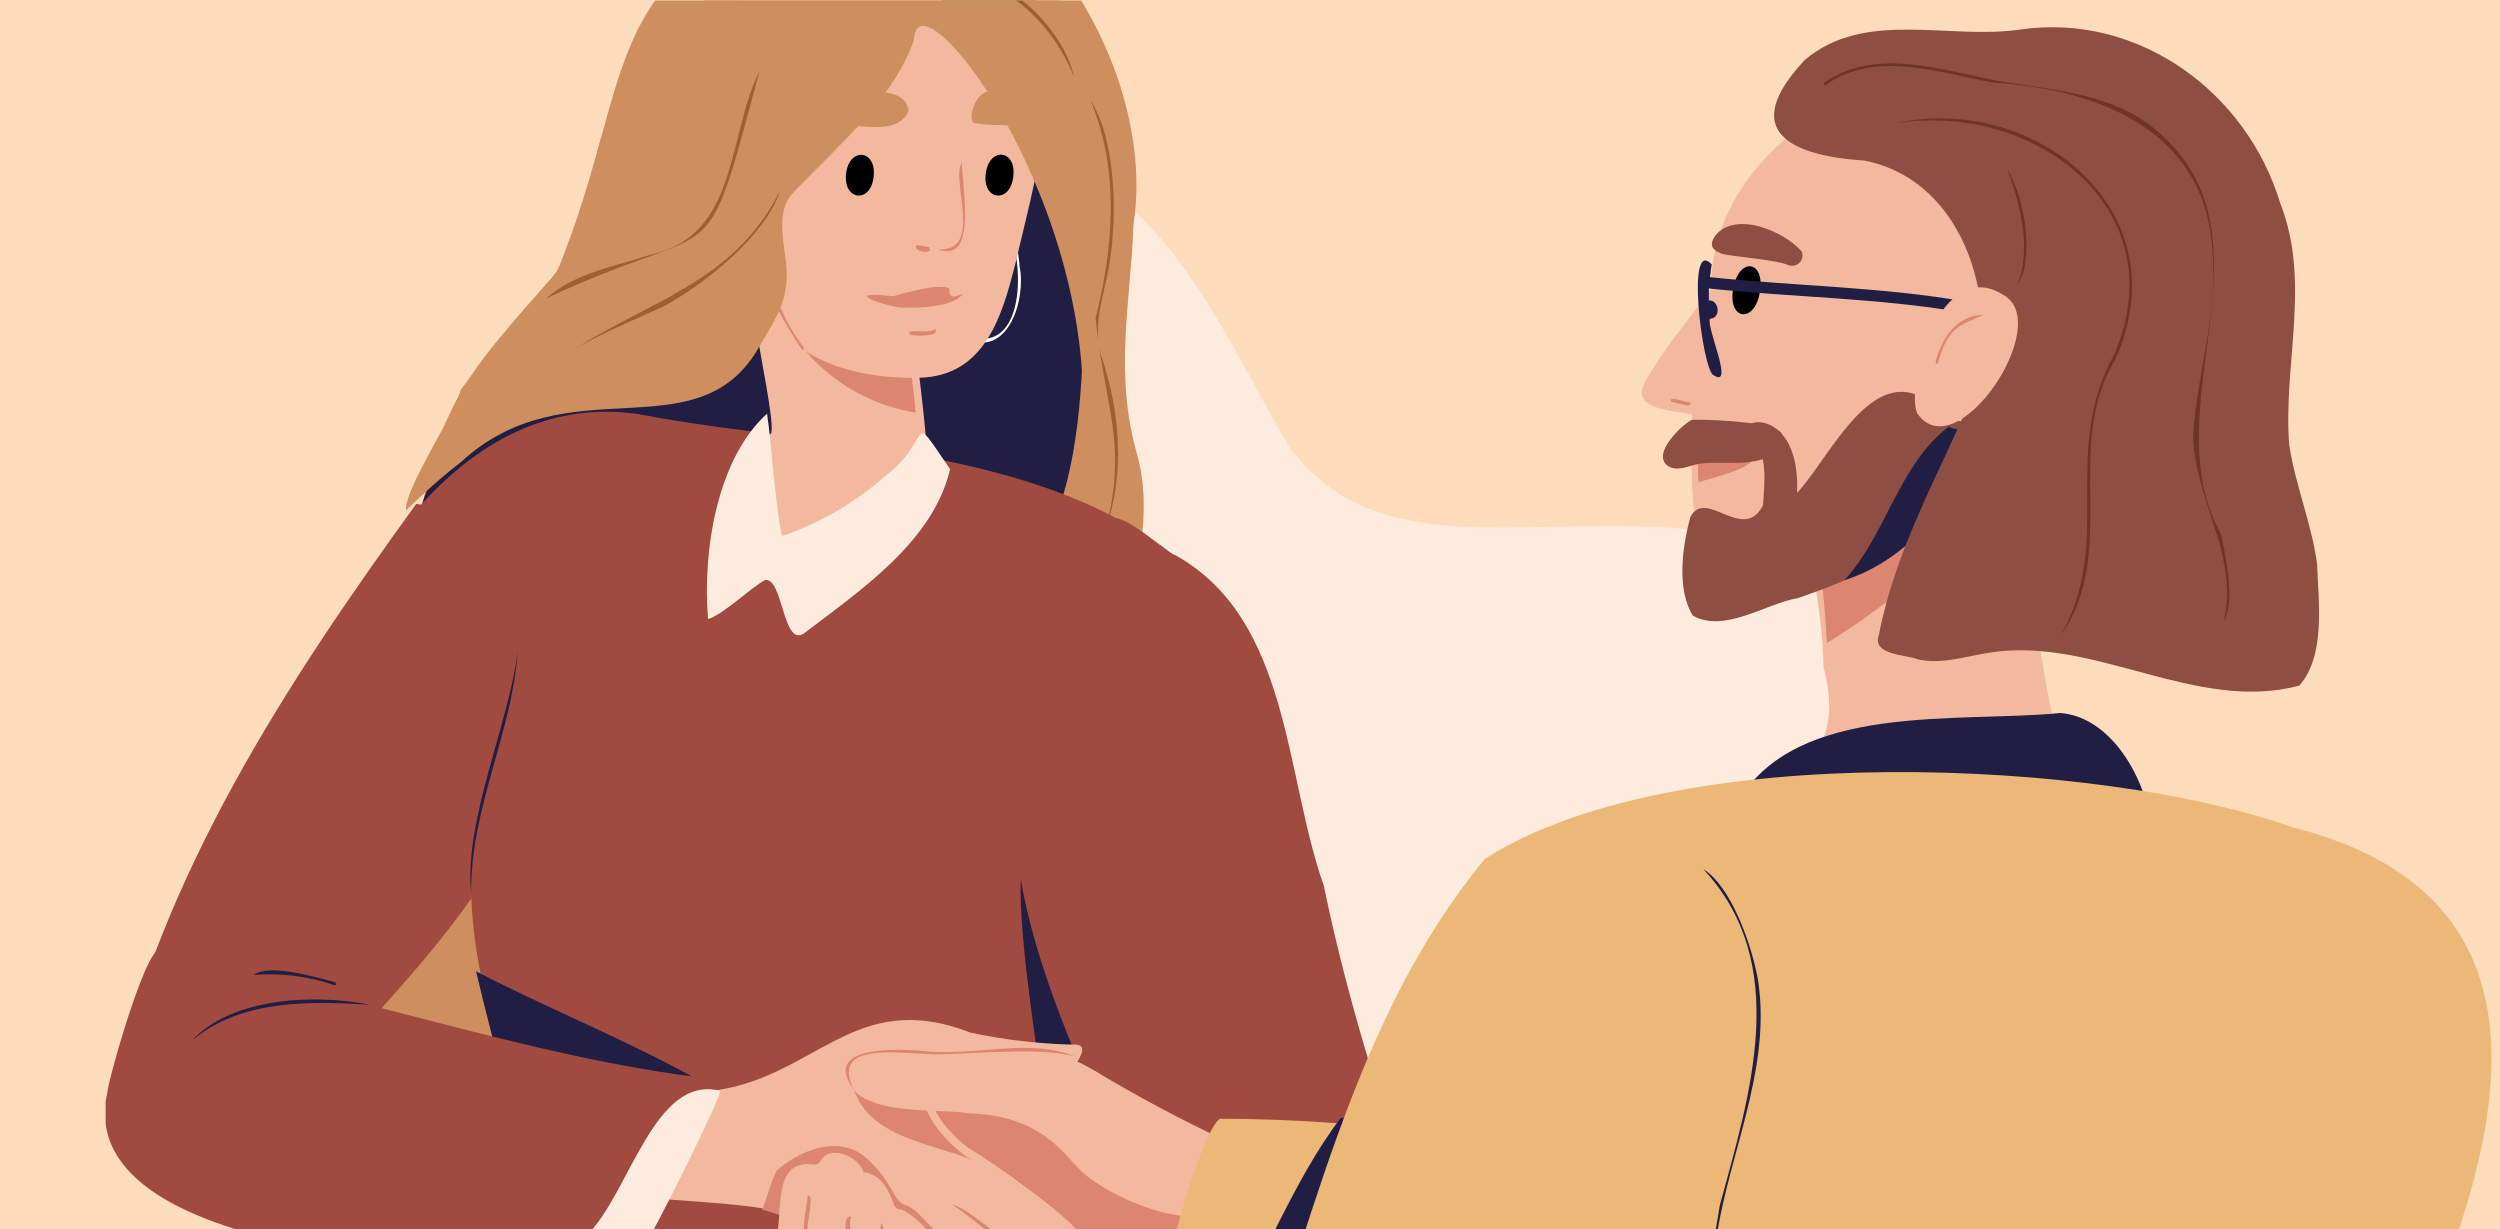 <svg id="Calque_1" data-name="Calque 1" xmlns="http://www.w3.org/2000/svg" xmlns:xlink="http://www.w3.org/1999/xlink" viewBox="0 0 358 176"><defs><style>.cls-1,.cls-2{fill:none;}.cls-2{clip-rule:evenodd;}.cls-3{fill:#fddcbc;}.cls-4{clip-path:url(#clip-path);}.cls-5{isolation:isolate;}.cls-6{clip-path:url(#clip-path-2);}.cls-7{clip-path:url(#clip-path-4);}.cls-8{fill:#fdebdd;}.cls-9{clip-path:url(#clip-path-6);}.cls-10{clip-path:url(#clip-path-7);}.cls-11{clip-path:url(#clip-path-8);}.cls-12{clip-path:url(#clip-path-9);}.cls-13{fill:#ce8e5d;}.cls-14{clip-path:url(#clip-path-10);}.cls-15{fill:#211e44;}.cls-16{clip-path:url(#clip-path-12);}.cls-17{clip-path:url(#clip-path-14);}.cls-18{fill:#9c6031;}.cls-19{clip-path:url(#clip-path-16);}.cls-20{clip-path:url(#clip-path-18);}.cls-21{clip-path:url(#clip-path-20);}.cls-22{fill:#a14a40;}.cls-23{clip-path:url(#clip-path-22);}.cls-24{clip-path:url(#clip-path-24);}.cls-25{clip-path:url(#clip-path-26);}.cls-26{clip-path:url(#clip-path-28);}.cls-27{fill:#f2b99f;}.cls-28{clip-path:url(#clip-path-30);}.cls-29{fill:#fff;}.cls-30{clip-path:url(#clip-path-32);}.cls-31{fill:#dc8570;}.cls-32{clip-path:url(#clip-path-34);}.cls-33{clip-path:url(#clip-path-36);}.cls-34{clip-path:url(#clip-path-38);}.cls-35{clip-path:url(#clip-path-40);}.cls-36{clip-path:url(#clip-path-42);}.cls-37{clip-path:url(#clip-path-44);}.cls-38{clip-path:url(#clip-path-46);}.cls-39{clip-path:url(#clip-path-48);}.cls-40{clip-path:url(#clip-path-50);}.cls-41{clip-path:url(#clip-path-52);}.cls-42{clip-path:url(#clip-path-54);}.cls-43{clip-path:url(#clip-path-56);}.cls-44{clip-path:url(#clip-path-58);}.cls-45{clip-path:url(#clip-path-60);}.cls-46{clip-path:url(#clip-path-62);}.cls-47{clip-path:url(#clip-path-64);}.cls-48{clip-path:url(#clip-path-66);}.cls-49{clip-path:url(#clip-path-67);}.cls-50{clip-path:url(#clip-path-68);}.cls-51{clip-path:url(#clip-path-69);}.cls-52{clip-path:url(#clip-path-70);}.cls-53{clip-path:url(#clip-path-72);}.cls-54{clip-path:url(#clip-path-74);}.cls-55{clip-path:url(#clip-path-76);}.cls-56{clip-path:url(#clip-path-78);}.cls-57{clip-path:url(#clip-path-80);}.cls-58{clip-path:url(#clip-path-82);}.cls-59{clip-path:url(#clip-path-84);}.cls-60{clip-path:url(#clip-path-86);}.cls-61{clip-path:url(#clip-path-88);}.cls-62{clip-path:url(#clip-path-90);}.cls-63{clip-path:url(#clip-path-92);}.cls-64{clip-path:url(#clip-path-94);}.cls-65{clip-path:url(#clip-path-96);}.cls-66{clip-path:url(#clip-path-98);}.cls-67{clip-path:url(#clip-path-100);}.cls-68{clip-path:url(#clip-path-102);}.cls-69{clip-path:url(#clip-path-104);}.cls-70{clip-path:url(#clip-path-106);}.cls-71{clip-path:url(#clip-path-108);}.cls-72{clip-path:url(#clip-path-110);}.cls-73{clip-path:url(#clip-path-112);}.cls-74{fill:#8f4e42;}.cls-75{clip-path:url(#clip-path-114);}.cls-76{clip-path:url(#clip-path-116);}.cls-77{clip-path:url(#clip-path-118);}.cls-78{clip-path:url(#clip-path-120);}.cls-79{clip-path:url(#clip-path-122);}.cls-80{clip-path:url(#clip-path-124);}.cls-81{clip-path:url(#clip-path-126);}.cls-82{clip-path:url(#clip-path-128);}.cls-83{clip-path:url(#clip-path-130);}.cls-84{clip-path:url(#clip-path-132);}.cls-85{clip-path:url(#clip-path-134);}.cls-86{fill:#6e3427;}.cls-87{clip-path:url(#clip-path-136);}.cls-88{clip-path:url(#clip-path-138);}.cls-89{clip-path:url(#clip-path-140);}.cls-90{clip-path:url(#clip-path-142);}.cls-91{fill:#ecb877;}.cls-92{clip-path:url(#clip-path-144);}.cls-93{clip-path:url(#clip-path-146);}.cls-94{clip-path:url(#clip-path-148);}</style><clipPath id="clip-path"><rect class="cls-1" x="-0.87" y="0.08" width="358" height="176"/></clipPath><clipPath id="clip-path-2"><rect class="cls-1" x="-5.87" y="-17.92" width="368" height="225"/></clipPath><clipPath id="clip-path-4"><path class="cls-2" d="M66.55,92.84c6.25-34.93,42.27-70,78.42-71.76,21.73,4.5,29.66,26.07,39.69,43,19.89,26.62,61.57-7.28,98.44,32.05-.53,29.2,3.13,58.36,9,86.92-79.66-29.5-83.13,12.53-163.82-42.23-20.84-14.3-64.89-14.08-61.76-48"/></clipPath><clipPath id="clip-path-6"><rect class="cls-1" x="39.42" y="0.08" width="124.35" height="159.89"/></clipPath><clipPath id="clip-path-7"><rect class="cls-1" x="38.13" y="-20.92" width="128" height="182"/></clipPath><clipPath id="clip-path-8"><path class="cls-2" d="M39.47,148.82c.51-4.82,2.42-9.35,3.92-13.91,3.21-10-.37-20.51,4.1-30.32,3.36-9.2,9-17.39,12.09-26.7,3-20.45,7.16-24.11,20.2-39C91.7,9.68,84.56-4.81,120.13-15.62c21.8-11.56,46.14,22.6,42.18,47.77-.46,11.78-2.77,21.28.51,32.89,2.36,8.36,0,18.1-2.92,26.51-1.94,5.69-9.34,7.13-11.49,12.8-5.95,10.68-8,64.33-26.81,54.29-10.47-3.26-21.52-.46-32.11.57-12.16,1.18-23.55-3.66-35.55-4.33-4.7-.27-15.3,1.81-14.47-6.06"/></clipPath><clipPath id="clip-path-9"><rect class="cls-1" x="39.13" y="0.08" width="125" height="160"/></clipPath><clipPath id="clip-path-10"><path class="cls-2" d="M84.39,56.79c-6.21-1.95-16.58.41-19.56,6.86-1.51,2.24-7.65,11.6-3,13.42,1.41.54,13.87-11.26,15-11.48,1.17-1.41,11.07-6,7.51-8.8"/></clipPath><clipPath id="clip-path-12"><path class="cls-2" d="M112.32,38.09c-8.88,2.38-23.22,16.16-24.17,25.65-.5,7.06,8.24,12.57,14.5,9.46,10.5-7.17,13.62-23.5,9.67-35.11"/></clipPath><clipPath id="clip-path-14"><path class="cls-2" d="M156.14,14.32c3.6,5.6,3.88,16,2.77,23.35-.74,4.34-2.42,8.47-1.34,12.91,2.82,8.15,3.6,17.11.72,25.37,3.35-12.58-.26-18.11-1.4-30.41,2.6-10.27,3.45-21.23-.75-31.22"/></clipPath><clipPath id="clip-path-16"><path class="cls-2" d="M114.87,51.9c-1.91,9-5.5,22.71-16.67,23.18-6.77-.26-20.37-7.21-19-13.95,1.49-7.21,15.44-11.8,20.7-16.56,3.92-3,8.6-8.68,14.07-7.09.63.32,0,1.18-.58.82a30.55,30.55,0,0,1,1.45,13.6"/></clipPath><clipPath id="clip-path-18"><path class="cls-2" d="M150.39,75.65c7.77-15.33,4-53.29,2.63-57.76C150.68,10,139.35,16,142.82,8a12.65,12.65,0,0,1,8.1-6.75c-7.3-3.69-15.6-5.16-19.7,3.59-12.29,20.8-10.62,46.73-4.87,69.35,1.25,4.37,2.65,8.7,3.79,13.1.35,1.33,10.89,6.81,20.25-11.64"/></clipPath><clipPath id="clip-path-20"><path class="cls-2" d="M76.62,91.39c-1.25-11.58-8.08-17.67-17-19.25C40.72,98.2,23.34,125,16.13,156.33c-.07,6.4,4.45,12.94,11.11,13.71,7.58-.49,11.5-9.51,17-13.92,15.19-18.07,39.5-38.62,32.34-64.73"/></clipPath><clipPath id="clip-path-22"><path class="cls-2" d="M180.05,93.39C162.69,63,121.44,65.11,91.36,59.29,65.52,55.63,50,83.53,42.19,104c-.29.74.59,1.14,1.15.81C49.41,112.63,59,115.81,68,119c-2.5,16.38,4.09,32.88,8.86,48.26,11.17,20.44,82,15.52,100.52,4.74,3-1.87,3.69-4.28,4.21-7.6,2.7-23.62,7.52-47.9-1.57-71"/></clipPath><clipPath id="clip-path-24"><path class="cls-2" d="M81,158.83a67.71,67.71,0,0,1-8-1.39c-1.8-6.08-3.37-12.17-4.83-18.36,10.53,5.48,21.63,9.86,32,15.67-.92,1-1.87,2.06-2.71,3.16a53.05,53.05,0,0,1-16.43.92"/></clipPath><clipPath id="clip-path-26"><path class="cls-2" d="M177.46,139.39a36,36,0,0,0-16.39-14.92c-3-1.37-10.86-3.42-14-1.78-3.69,1.91,4.83,50.23,6.55,56.39,9.57-2.06,26.3-2.27,28-14.68,2.47-9.11.91-17.19-4.1-25"/></clipPath><clipPath id="clip-path-28"><path class="cls-2" d="M110.45,62c-22.15,24,15,22.25,23.68,3.16-.46-.4-.94-.79-1.43-1.17q-.47-5.59-1.19-11.15c-4.8-8.81-13.83-16.95-23.39-21.28-4.91-3.79,3.15,27.1,2.33,30.44"/></clipPath><clipPath id="clip-path-30"><path class="cls-2" d="M146,38.15c0-1.13-.87-6.53-1.86-5.77,2.73,4.86,2.8,18.9-5.75,15.65-.21-.13-.4.2-.19.34,6.09,3.19,8.8-5.55,7.8-10.22"/></clipPath><clipPath id="clip-path-32"><path class="cls-2" d="M109.82,38.17a.51.51,0,0,1-.17.65,26.21,26.21,0,0,0,21.48,20.26c-.22-2.24-.48-4.48-.76-6.72-4.15-8.13-12.44-15.61-20.51-20.28-1.3.92-.57,5,0,6.09"/></clipPath><clipPath id="clip-path-34"><path class="cls-2" d="M141-10.44c-17.09-5.66-39.72,7.16-41.79,25.69-.87,6.05,7.63,22.88,8.75,25,3,10.74,13.47,14.07,23.71,13.84,9.48-.22,11.87-9.11,13.7-16.19C149,22.2,155.65,1.57,141-10.44"/></clipPath><clipPath id="clip-path-36"><path class="cls-2" d="M136.08,67.22c-6.32-9.18-2.16-4.37-9.38,1A43.2,43.2,0,0,1,112,76.75c-1-4.12-1.46-12.92-2.16-17.52-7.19,6.54-9.25,19.67-8.45,29.41,2.07-.55,6-4.38,8.14-5.57,2.61-.5,2.56,9.78,5.64,7.6,8-6.11,18.45-13.11,20.87-23.45"/></clipPath><clipPath id="clip-path-38"><path class="cls-2" d="M145.1,25.3c-.42,3.87-4.43,3.47-3.94-.43s4.43-3.48,3.94.43"/></clipPath><clipPath id="clip-path-40"><path class="cls-2" d="M125.1,25.31c-.4,3.9-4.41,3.41-3.94-.46s4.41-3.4,3.94.46"/></clipPath><clipPath id="clip-path-42"><path class="cls-2" d="M137.76,23.27C136,25.51,141,36.19,134.31,35.69c5.7,2.19,3.44-8.77,3.45-12.42"/></clipPath><clipPath id="clip-path-44"><path class="cls-2" d="M133,35.37l-1.7-.28c-1,.89,2.7,1.51,1.7.28"/></clipPath><clipPath id="clip-path-46"><path class="cls-2" d="M115.08,49.73c-2.59-3.3-4.14-7.45-5.63-11.54,0,3.25,3.22,8.71,5.38,11.83.16.2.41-.1.25-.29"/></clipPath><clipPath id="clip-path-48"><path class="cls-2" d="M137.93,42.08c-1.26.41-2,.87-2-.79-1.74-.75-6.09.64-8.08,1.14-7.24-.88-2.15,1.14,1,1.6,2.7.14,7.82-.06,9.06-2"/></clipPath><clipPath id="clip-path-50"><path class="cls-2" d="M133.9,47.1c-.75.84-4.32-.19-3.63.8.7.3,4.52.28,3.63-.8"/></clipPath><clipPath id="clip-path-52"><path class="cls-2" d="M147.09,16.77a5.49,5.49,0,0,0-5.63-3.66c-1.92.26-3,4.31-1.88,4.52,2.5.45,5.66.19,6.46.43a1,1,0,0,0,1.05-1.29"/></clipPath><clipPath id="clip-path-54"><path class="cls-2" d="M130.11,15.82c-.92-6.07-16.88,0-12,2.26,3.52-.88,10.42,1.91,12-2.26"/></clipPath><clipPath id="clip-path-56"><path class="cls-2" d="M188,182.75a64.68,64.68,0,0,0,17.09-3.48c-6.12-17.18-11.83-34.51-15.52-52.43-5.67-16-4.79-38.2-21.33-47.38-1.1-.07-9.1-8.1-10.06-4.26-7.17,9.67-10.14,22.36-12.26,34.24-4,23.84,13.92,50.57,20.69,73.28a167.77,167.77,0,0,0,21.39,0"/></clipPath><clipPath id="clip-path-58"><path class="cls-2" d="M105.26,22.45C96.1,16.74,97,30.88,102.33,34.5c1.83,2.19,7.88,6.26,7.73.69.37-4.69-.78-9.67-4.8-12.74"/></clipPath><clipPath id="clip-path-60"><path class="cls-2" d="M107.05,32.73c-3.09-1.59-2-9.55-6.86-7.17-.19.15.09.42.27.27,4.49-1.81,3.19,5.83,6.4,7.22.19.14.38-.18.19-.32"/></clipPath><clipPath id="clip-path-62"><path class="cls-2" d="M66,55.77C79.61,37.85,80.15,43.82,86,20,92.84,6.23,114.81-18.53,131.5-15.2c3.52,1.62,18.09,6.41,20.43,15a1.16,1.16,0,0,0-.37,1.53c3.55,6.23,3.26,13.32,3.53,20.23,2.42,7.5,1.79,15.07,1.58,22.84.21,5.53-2.09,10.84-1.65,16.38,1.65-33-23.85-65.68-24.15-55-3.17,8.74-10.82,15-17.1,21.61-3.1,3-1.19,8-1.11,11.68.1,4.51-2,7.18-4.24,11.1-8.93,14.72-27.28,2-42.41,16-4.16,3.17-7.9,7-7.87,6.91-.26-3.14,7.3-14.27,7.83-17.31"/></clipPath><clipPath id="clip-path-64"><path class="cls-2" d="M74.13,93.29c-1.16,10-7.72,24.22-6.66,34.62-.14-12.14,5.86-22.85,6.66-34.62"/></clipPath><clipPath id="clip-path-66"><rect class="cls-1" x="15.13" y="135.19" width="86.72" height="40.89"/></clipPath><clipPath id="clip-path-67"><rect class="cls-1" x="14.13" y="134.08" width="88" height="50"/></clipPath><clipPath id="clip-path-68"><path class="cls-2" d="M101.85,154.48c-26.44-3-51.73-12.75-78.07-16.87-1.08-8.67-8.33,17-8.42,18.89-5.5,24.83,58.93,25.83,70,24.52,6.79-12.85,9.84-20.9,16.51-26.54"/></clipPath><clipPath id="clip-path-69"><rect class="cls-1" x="15.13" y="135.08" width="87" height="41"/></clipPath><clipPath id="clip-path-70"><path class="cls-2" d="M53,143.88c-8.43-1.67-20.07-.88-25.54,5.18,7.18-6.25,18.06-5.6,25.54-5.18"/></clipPath><clipPath id="clip-path-72"><path class="cls-2" d="M48,140.66c-3.28-.89-9.46-2.65-11.67-1.06a29.12,29.12,0,0,1,11.56,1.47c.25.09.36-.33.11-.41"/></clipPath><clipPath id="clip-path-74"><path class="cls-2" d="M111.76,27.18C105,40.87,92.27,43.11,81.18,50.75c3.22-2.34,9.56-4.89,14.1-7,6.42-3.63,14.57-10.38,16.48-16.58"/></clipPath><clipPath id="clip-path-76"><path class="cls-2" d="M78.19,42.76c4.15-3.72,9.89-4.59,15-6.3,12.56-2.69,10.92-17,15.56-26.27-8.19,30.58-4.85,20.45-30.58,32.57"/></clipPath><clipPath id="clip-path-78"><path class="cls-2" d="M137.27-2.67c7.5-1.64,15.48,8,16.5,13.65-2.68-7-9.59-14.12-16.5-13.65"/></clipPath><clipPath id="clip-path-80"><path class="cls-2" d="M162.7,167.43c-6.85-2-10.49-8.48-16.81-11.29-11.57-5.43-30.56-.09-19.23,15,2.65,3.84,6.37,7.52,11.25,6.35,1.51.36,35,.83,36.52.55,7.23-1.33,10-14.32,1.09-14,1-.24-11.52,4-12.82,3.42"/></clipPath><clipPath id="clip-path-82"><path class="cls-2" d="M155.12,173.93c-12.88-11.11-14.55-6.79-.78-12.51-15.53-17.84-48-4.51-20.52,14.24,6,0,11.57.21,25.31.42a37.63,37.63,0,0,1-4-2.15"/></clipPath><clipPath id="clip-path-84"><path class="cls-2" d="M155.08,177.28c-1.51-2.87-13-10.86-16-12.65-2.79-1.62-9.62-9.44-2.69-9.09,6.16-.49,15.44,2.78,18.46-4.62.51-1.53-.73-1.33-1.77-1.34a80.58,80.58,0,0,1-14.09-1.7c-17-6.65-22.41,7-37.84,8.41.83-1.1-14,13.51-10.06,15,6.37.81,13,.81,19.37,1.95,3,.5,14.2,5.76,16.74,6.43,6.27,1.72,24.55,2.86,27.89-2.4"/></clipPath><clipPath id="clip-path-86"><path class="cls-2" d="M134.78,177c-1.59-1.06-3.41-4-5.16-4.45s-1.86-3.73-6.07-7.15c-4-2.84-9.3-.46-12.3,2.21-.8,1.34-1.46,4.18-2.12,5.6,9.7,2.68,20.83,9.35,31,7.84-1.44-1.75-3.48-2.82-5.35-4.05"/></clipPath><clipPath id="clip-path-88"><path class="cls-2" d="M131.61,156.28c-2.2.3-10.42-4.76-9.34-.32,2.21,6.95,11.33,7.81,16.86,10.12-2.61-1.4-8-7-6.4-9.57l-1.12-.23"/></clipPath><clipPath id="clip-path-90"><path class="cls-2" d="M103.11,156.21c-9.49-2.45-13.07,15-19.14,20.73-1.55.16-.7,2,.58,1.56,2.5,0,5.8,1.41,7.66-.15,1-.83,11.48-22.1,10.9-22.14"/></clipPath><clipPath id="clip-path-92"><path class="cls-2" d="M178.7,164.79a204.81,204.81,0,0,1-19.93-10.26c-4.69-2.89-9.57-5.52-15.24-4-5.31,1.54-20.58-2.32-22.34,2.91.4,6.7,12.82,5.16,17.69,6,9.9.29,13.29,5.59,15.51,7.8,3.92,4.25,17.07,9.63,21.07,5.51.32-2.51-.1,2.53,0,0,0-.8,7.79-3,3.24-8"/></clipPath><clipPath id="clip-path-94"><path class="cls-2" d="M111.13,177.36c.35,1.68,2.78.6,4,1.28,2,1.83,3.84,2.47,6.57,1.82,5.16.57,9.35,4,14.72,2.15,2.57-.28-5.75-9.61-7.67-9.44a1,1,0,0,1-.71-.58c-.68-2-1.78-4.43-4.43-4.74-.41-2.13-4.87-4.14-6.16-1.52a.93.93,0,0,1-1,.42c-6-.77-4.21,7-5.33,10.61"/></clipPath><clipPath id="clip-path-96"><path class="cls-2" d="M115.66,171.23c0,1.07-1.27,6.1,0,5.66-.38-1.12,1.13-6,0-5.66"/></clipPath><clipPath id="clip-path-98"><path class="cls-2" d="M121.92,174.25c-1.44-.51-.64,3.73-.37,4.71,1.18.66-.37-3.76.37-4.71"/></clipPath><clipPath id="clip-path-100"><path class="cls-2" d="M127.12,179.87c-.79-.84-.32-5-1-4.61-.07,1.05,0,4.91,1,4.61"/></clipPath><clipPath id="clip-path-102"><path class="cls-2" d="M147,179.72c-3.52-1.93-7.82-6.48-10.84-7.32,3.36,2,8,6.75,10.84,7.32"/></clipPath><clipPath id="clip-path-104"><path class="cls-2" d="M154,151.31c-6.59-2.69-14.05-.12-21-.74-3.82-.37-15.56-1.14-10.75,5.47-3.77-7.75,8.74-4.64,13.47-5.1,5.88-.16,13.41-.93,18.26.37"/></clipPath><clipPath id="clip-path-106"><path class="cls-2" d="M299.07,115.76h-.58c-5.07-5.46-7.95-35.94-9.25-44.09-5.43-1.59-28.31.75-30.61,6.29a77.8,77.8,0,0,1,2.51,17.64C264.48,108,257,112.49,246,114.9a1.25,1.25,0,0,0-.14,2.3c3.12-.29,62.54,3.35,53.24-1.44"/></clipPath><clipPath id="clip-path-108"><path class="cls-2" d="M259.24,77.78c1.94,4.3,2.05,9.53,2.37,14.3,9.83-6,18.35-13.91,26.52-22-8.72.77-23.24-.07-28.87,6.71a1.07,1.07,0,0,0,0,1"/></clipPath><clipPath id="clip-path-110"><path class="cls-2" d="M299.41,24.23c-2-6-5.29-18.24-13.34-16.71C268.16,9,245,21.06,245,41.49c-3.19,4.19-6.91,8.69-9.49,13.31-1.91,3.65,3.14,3.91,6.77,4.53.12,8.4-1.88,26.49,11,24.64,8.15-.74,22.48-5.31,24.12-13.28,3.35-16.31,3.9,5.89,5.75,7.19,18.72,1.4,19.68-40.89,16.2-53.65"/></clipPath><clipPath id="clip-path-112"><path class="cls-2" d="M283.83,62.43a1.36,1.36,0,0,0-1.14-1.86,7.66,7.66,0,0,1-5.64-2.42c-8.6-7.37-14.85,7.25-19.71,12.43.56-13.42-10.62-10.84-6.79-7.18,2.81.77,2.07,6.22,1.92,8.94-2.81,5.55-8.24-2.6-10.42,1.72-1.13,4.23-2,10.27.37,14.11,4.59,2.51,10.32-1.71,15.08-2.53,7.7-2.7,16.09-6,20.54-13.28,1.51-3.24,6.09-6.47,5.79-9.93"/></clipPath><clipPath id="clip-path-114"><path class="cls-2" d="M283.82,63.61c.67-2.57-3.58-1.58-4.75-2.53-7.27,5.61-8.86,15.34-14.94,22,9.15-2.91,14.42-10.61,19.74-18a1.07,1.07,0,0,0-.05-1.46"/></clipPath><clipPath id="clip-path-116"><path class="cls-2" d="M331.82,80.88c-.77-5.84-3.1-11.32-4-17.13-.92-11.54,3.16-23.35-1.28-34.61-4.81-16-20.34-27.29-37.1-24.93-10.29,1.58-22.36-2.95-31,4.38C248.94,18.73,256.27,22.28,267,23c14.76,2.92,19.8,21.39,15.24,34.12-4.77,11.11-10.85,21.7-13.17,33.75-1.11,3,3.87,2.82,5.67,3.58,3.57.7,6.75-.49,10.23-1,14.9-2.35,29.45,8.67,44.27,4.74,3.81-4.24,2.76-11.9,2.57-17.31"/></clipPath><clipPath id="clip-path-118"><path class="cls-2" d="M252,41.88c-.74,4.49-4.64,4-3.8-.59s4.64-4,3.8.59"/></clipPath><clipPath id="clip-path-120"><path class="cls-2" d="M258,36c-2.46-2.85-9.45-5.87-12.35-2.28-.79,1.12-.74,1.92.71,2.54,1.09.47,8,.88,9.8,1.73A1.49,1.49,0,0,0,258,36"/></clipPath><clipPath id="clip-path-122"><path class="cls-2" d="M250.78,65.1a28.53,28.53,0,0,1-7.65.46c0,1.17,0,2.35.09,3.52,1.38-.57,9.14-2.18,7.56-4"/></clipPath><clipPath id="clip-path-124"><path class="cls-2" d="M255.08,62c-1.63-1.84-12.59-2-12.88-1.85-1.31.69-5.68,4.73-3.44,6.51,1.3,1,3.23,0,4.42-.22,3.67-.68,11.89,1.42,11.9-4.44"/></clipPath><clipPath id="clip-path-126"><path class="cls-2" d="M242,57.62c-.6,0-3.25-1.08-2.64-.07.59,0,3.25,1.08,2.64.07"/></clipPath><clipPath id="clip-path-128"><path class="cls-2" d="M281.59,43.2c-12.1-2.13-24.5-2.22-36.72-3.51.07-.6.15-1.21.25-1.82-3.66-4-1.44,14.24.13,15.77,3.28,2.31-.9-6.64-.4-8,1.65,0,1.36-2.71-.14-2.62,0-.57,0-1.14,0-1.71,12.08,1.29,24.37,1.34,36.35,3.44,1,.21,1.48-1.3.49-1.51"/></clipPath><clipPath id="clip-path-130"><path class="cls-2" d="M286.85,42.22c-8.87-5.63-14,12.35-12.33,16.93,5.61,8.26,19.8-12.95,12.33-16.93"/></clipPath><clipPath id="clip-path-132"><path class="cls-2" d="M284,45.09c-3.76,0-6,3.41-6.82,6.75-.07.23.28.35.35.12,1.37-5.12,3.08-5.3,6.47-6.87"/></clipPath><clipPath id="clip-path-134"><path class="cls-2" d="M318,76.39c-10-18.23,8.89-42.29-9.16-57.69-6-5.14-14.06-5.73-21.5-6.92C279,10.43,269,6.41,261.2,11.86c-.2.15.06.43.26.29,7.13-5,16.11-1.76,23.8-.34,15.57,1,31,7,31.6,24.93.63,8.57-2.22,16.87-2.8,25.34,0,9.18,6.59,17.32,4.41,26.81,1.6-2.56.35-8.86-.43-12.5"/></clipPath><clipPath id="clip-path-136"><path class="cls-2" d="M302.86,51.63c9.86-21.88-12.05-38.45-31.55-33.95,19.58-3.27,40.35,11.93,31.55,32.84-7.94,14.19-.05,26.68-7.74,40.47,8.42-12,.23-27.1,7.74-39.36"/></clipPath><clipPath id="clip-path-138"><path class="cls-2" d="M287.39,24.16c1.61,4.19,3.7,11.17,1.5,16.67,2.48-3.75,1.13-12.45-1.5-16.67"/></clipPath><clipPath id="clip-path-140"><path class="cls-2" d="M308.13,119.61c-.2-6.89-5.28-16.88-13.07-17.51-14.49,1.45-37.92-1.65-46.21,12.8-1.86-.35-2.41,2.46-.62,2.74.34,1.26,2.38,1.51,2.61,0,18.45.38,37.81-1.09,55.62,4.37,1.15.49,1.82-.74,1.53-1.72a1.41,1.41,0,0,0,.14-.64"/></clipPath><clipPath id="clip-path-142"><path class="cls-2" d="M210.4,163.86a1.08,1.08,0,0,0-1.27-1,230.17,230.17,0,0,0-34.4-2.66c-2.71,1.43-9.49,25.22-8,27.91,11.92,3.33,25.53,4.11,38,5.93,7.46-3.3,6.65-23,5.65-30.21"/></clipPath><clipPath id="clip-path-144"><path class="cls-2" d="M210.39,163a1.1,1.1,0,0,0-1.29-1c-5.49-1.31-11.45-1.28-17.1-1.93-6.83,9-10.85,20.25-16.87,29.86,9.83,1.42,19.69,3.15,29.54,4.13,7.59-3.47,6.72-23.59,5.72-31.06"/></clipPath><clipPath id="clip-path-146"><path class="cls-2" d="M347.63,188c11.79-28.36,18.19-60.08-19.43-69.56-27-9.66-88.47-12.85-115.56,4.55-19.35,23.38-25.1,54.69-35.51,82.57,56.44,1.09,114.5-.49,171-.28,1.7-2.8-1.53-14.17-.52-17.28"/></clipPath><clipPath id="clip-path-148"><path class="cls-2" d="M251.69,140c-1-5.23-3.94-13.19-7.77-15.53,12.69,13.6,6.64,32.37,2.36,48.12-1.9,10.73-3,23.64-7.78,32.46,6-9.15,5.74-20.45,7.82-30.79,2.28-11.28,7.32-22.55,5.37-34.26"/></clipPath></defs><rect class="cls-3" y="-1" width="358" height="178"/><g class="cls-4"><g class="cls-5"><g class="cls-6"><g class="cls-4"><rect class="cls-3" x="-5.87" y="-4.92" width="368" height="186"/></g><g class="cls-7"><g class="cls-4"><rect class="cls-8" x="61.13" y="16.08" width="236" height="172"/></g></g><g class="cls-9"><g class="cls-5"><g class="cls-10"><g class="cls-11"><g class="cls-12"><rect class="cls-13" x="34.42" y="-22.77" width="134.35" height="187.74"/></g></g></g></g></g><g class="cls-14"><g class="cls-4"><rect class="cls-15" x="55.13" y="51.08" width="35" height="31"/></g></g><g class="cls-16"><g class="cls-4"><rect class="cls-15" x="83.13" y="33.08" width="36" height="46"/></g></g><g class="cls-17"><g class="cls-4"><rect class="cls-18" x="151.13" y="9.08" width="14" height="72"/></g></g><g class="cls-19"><g class="cls-4"><rect class="cls-15" x="74.13" y="32.08" width="46" height="48"/></g></g><g class="cls-20"><g class="cls-4"><rect class="cls-15" x="117.13" y="-6.92" width="43" height="101"/></g></g><g class="cls-21"><g class="cls-4"><rect class="cls-22" x="11.13" y="67.08" width="72" height="108"/></g></g><g class="cls-23"><g class="cls-4"><rect class="cls-22" x="37.13" y="54.08" width="153" height="132"/></g></g><g class="cls-24"><g class="cls-4"><rect class="cls-15" x="63.13" y="134.08" width="42" height="30"/></g></g><g class="cls-25"><g class="cls-4"><rect class="cls-15" x="141.13" y="117.08" width="47" height="67"/></g></g><g class="cls-26"><g class="cls-4"><rect class="cls-27" x="98.13" y="26.08" width="41" height="59"/></g></g><g class="cls-28"><g class="cls-4"><rect class="cls-29" x="133.13" y="27.08" width="18" height="27"/></g></g><g class="cls-30"><g class="cls-4"><rect class="cls-31" x="104.13" y="27.08" width="32" height="37"/></g></g><g class="cls-32"><g class="cls-4"><rect class="cls-27" x="94.13" y="-16.92" width="61" height="76"/></g></g><g class="cls-33"><g class="cls-4"><rect class="cls-8" x="96.13" y="54.08" width="45" height="42"/></g></g><g class="cls-34"><g class="cls-4"><rect x="136.13" y="17.08" width="14" height="16"/></g></g><g class="cls-35"><g class="cls-4"><rect x="116.13" y="17.08" width="14" height="16"/></g></g><g class="cls-36"><g class="cls-4"><rect class="cls-31" x="129.13" y="18.08" width="14" height="23"/></g></g><g class="cls-37"><g class="cls-4"><rect class="cls-31" x="126.13" y="30.08" width="12" height="11"/></g></g><g class="cls-38"><g class="cls-4"><rect class="cls-31" x="104.13" y="33.08" width="16" height="22"/></g></g><g class="cls-39"><g class="cls-4"><rect class="cls-31" x="119.13" y="36.08" width="24" height="13"/></g></g><g class="cls-40"><g class="cls-4"><rect class="cls-31" x="125.13" y="42.08" width="14" height="11"/></g></g><g class="cls-41"><g class="cls-4"><rect class="cls-13" x="134.13" y="8.08" width="18" height="15"/></g></g><g class="cls-42"><g class="cls-4"><rect class="cls-13" x="112.13" y="8.08" width="23" height="15"/></g></g><g class="cls-43"><g class="cls-4"><rect class="cls-22" x="140.13" y="69.08" width="70" height="119"/></g></g><g class="cls-44"><g class="cls-4"><rect class="cls-27" x="93.13" y="16.08" width="22" height="27"/></g></g><g class="cls-45"><g class="cls-4"><rect class="cls-31" x="95.13" y="20.08" width="17" height="18"/></g></g><g class="cls-46"><g class="cls-4"><rect class="cls-13" x="53.13" y="-20.92" width="109" height="99"/></g></g><g class="cls-47"><g class="cls-4"><rect class="cls-15" x="62.13" y="88.08" width="17" height="45"/></g></g><g class="cls-48"><g class="cls-5"><g class="cls-49"><g class="cls-50"><g class="cls-51"><rect class="cls-22" x="10.13" y="130.19" width="96.72" height="56.51"/></g></g></g></g></g><g class="cls-52"><g class="cls-4"><rect class="cls-15" x="22.13" y="138.08" width="36" height="16"/></g></g><g class="cls-53"><g class="cls-4"><rect class="cls-15" x="31.13" y="134.08" width="22" height="12"/></g></g><g class="cls-54"><g class="cls-4"><rect class="cls-18" x="76.13" y="22.08" width="41" height="34"/></g></g><g class="cls-55"><g class="cls-4"><rect class="cls-18" x="73.13" y="5.08" width="41" height="43"/></g></g><g class="cls-56"><g class="cls-4"><rect class="cls-18" x="132.13" y="-7.92" width="27" height="24"/></g></g><g class="cls-57"><g class="cls-4"><rect class="cls-31" x="118.13" y="149.08" width="68" height="34"/></g></g><g class="cls-58"><g class="cls-4"><rect class="cls-31" x="118.13" y="148.08" width="46" height="33"/></g></g><g class="cls-59"><g class="cls-4"><rect class="cls-27" x="85.13" y="141.08" width="75" height="45"/></g></g><g class="cls-60"><g class="cls-4"><rect class="cls-31" x="104.13" y="159.08" width="41" height="27"/></g></g><g class="cls-61"><g class="cls-4"><rect class="cls-31" x="117.13" y="149.08" width="27" height="22"/></g></g><g class="cls-62"><g class="cls-4"><rect class="cls-8" x="78.13" y="151.08" width="30" height="33"/></g></g><g class="cls-63"><g class="cls-4"><rect class="cls-27" x="116.13" y="145.08" width="69" height="34"/></g></g><g class="cls-64"><g class="cls-4"><rect class="cls-27" x="106.13" y="160.08" width="36" height="28"/></g></g><g class="cls-65"><g class="cls-4"><rect class="cls-31" x="110.13" y="166.08" width="11" height="16"/></g></g><g class="cls-66"><g class="cls-4"><rect class="cls-31" x="116.13" y="169.08" width="11" height="15"/></g></g><g class="cls-67"><g class="cls-4"><rect class="cls-31" x="121.13" y="170.08" width="11" height="15"/></g></g><g class="cls-68"><g class="cls-4"><rect class="cls-31" x="131.13" y="167.08" width="21" height="18"/></g></g><g class="cls-69"><g class="cls-4"><rect class="cls-31" x="116.13" y="145.08" width="43" height="16"/></g></g><g class="cls-70"><g class="cls-4"><rect class="cls-27" x="240.13" y="66.08" width="65" height="57"/></g></g><g class="cls-71"><g class="cls-4"><rect class="cls-31" x="254.13" y="65.08" width="39" height="32"/></g></g><g class="cls-72"><g class="cls-4"><rect class="cls-27" x="230.13" y="2.08" width="76" height="87"/></g></g><g class="cls-73"><g class="cls-4"><rect class="cls-74" x="236.13" y="51.08" width="53" height="43"/></g></g><g class="cls-75"><g class="cls-4"><rect class="cls-15" x="259.13" y="56.08" width="30" height="32"/></g></g><g class="cls-76"><g class="cls-4"><rect class="cls-74" x="249.13" y="-0.92" width="88" height="105"/></g></g><g class="cls-77"><g class="cls-4"><rect x="243.13" y="33.08" width="14" height="17"/></g></g><g class="cls-78"><g class="cls-4"><rect class="cls-74" x="240.13" y="27.08" width="23" height="16"/></g></g><g class="cls-79"><g class="cls-4"><rect class="cls-31" x="238.13" y="60.08" width="18" height="14"/></g></g><g class="cls-80"><g class="cls-4"><rect class="cls-74" x="233.13" y="55.08" width="27" height="17"/></g></g><g class="cls-81"><g class="cls-4"><rect class="cls-31" x="234.13" y="52.08" width="13" height="11"/></g></g><g class="cls-82"><g class="cls-4"><rect class="cls-15" x="238.13" y="32.08" width="49" height="27"/></g></g><g class="cls-83"><g class="cls-4"><rect class="cls-27" x="269.13" y="36.08" width="25" height="30"/></g></g><g class="cls-84"><g class="cls-4"><rect class="cls-31" x="272.13" y="40.08" width="17" height="17"/></g></g><g class="cls-85"><g class="cls-4"><rect class="cls-86" x="256.13" y="4.08" width="68" height="90"/></g></g><g class="cls-87"><g class="cls-4"><rect class="cls-86" x="266.13" y="12.08" width="44" height="84"/></g></g><g class="cls-88"><g class="cls-4"><rect class="cls-86" x="282.13" y="19.08" width="13" height="27"/></g></g><g class="cls-89"><g class="cls-4"><rect class="cls-15" x="242.13" y="97.08" width="71" height="30"/></g></g><g class="cls-90"><g class="cls-4"><rect class="cls-91" x="161.13" y="155.08" width="55" height="44"/></g></g><g class="cls-92"><g class="cls-4"><rect class="cls-15" x="170.13" y="155.08" width="46" height="44"/></g></g><g class="cls-93"><g class="cls-4"><rect class="cls-91" x="172.13" y="106.08" width="190" height="105"/></g></g><g class="cls-94"><g class="cls-4"><rect class="cls-15" x="233.13" y="119.08" width="24" height="91"/></g></g></g></g></g></svg>
